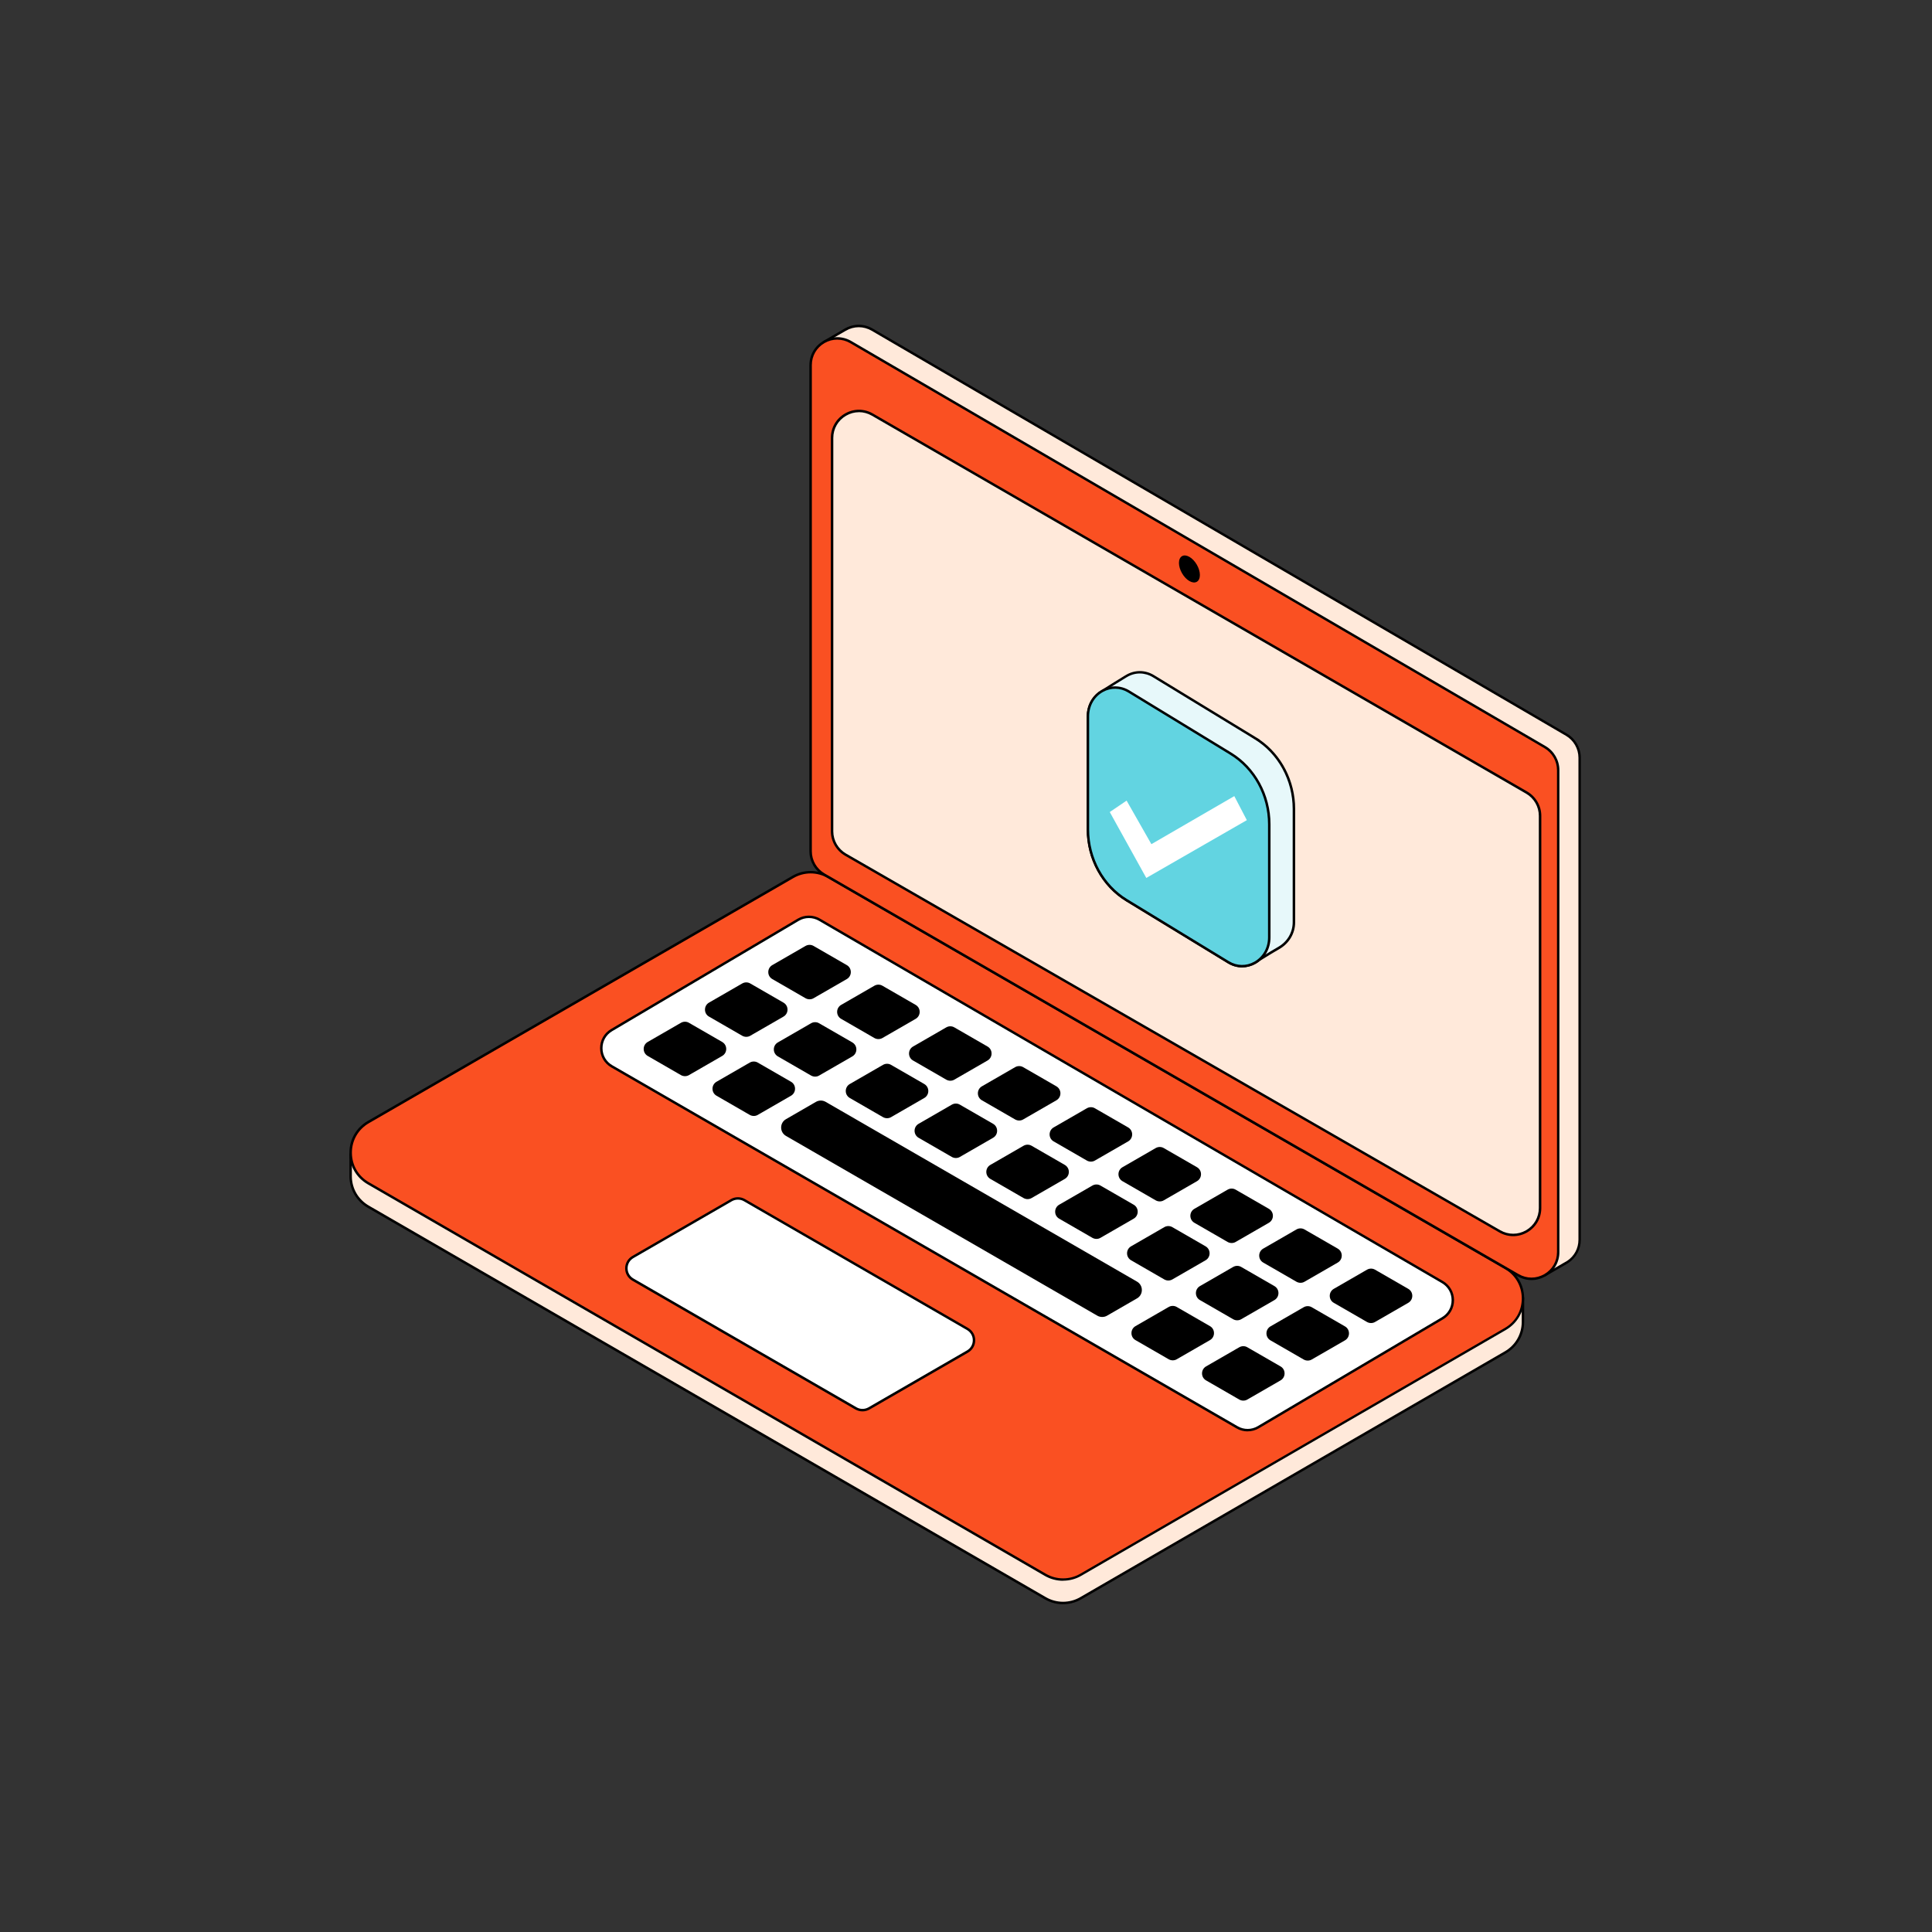 <?xml version="1.0" encoding="utf-8"?>
<svg xmlns="http://www.w3.org/2000/svg" width="470" height="470" viewBox="0 0 470 470" fill="none">
<rect x="0" y="0" width="470" height="470" fill="#333333" stroke="none"/>
<g clip-path="url(#clip0_1745_5699)">
<path d="M200.32 83.28L205.63 80.2C207.54 79.08 210 78.92 212.19 80.2L381.06 178.73C383.06 179.89 384.28 182.03 384.28 184.34V301.58C384.28 303.91 383.1 305.84 381.4 306.97L381.06 307.19L375.67 310.3" fill="#FFE9DA"/>
<path d="M375.84 310.56L375.54 310.04L381.25 306.72C382.99 305.56 383.99 303.68 383.99 301.58V184.34C383.99 182.15 382.81 180.09 380.92 178.99L212.04 80.46C210.08 79.32 207.74 79.32 205.78 80.46L200.46 83.54L200.16 83.02L205.47 79.94C207.62 78.68 210.18 78.68 212.33 79.94L381.2 178.47C383.28 179.68 384.57 181.93 384.57 184.34V301.58C384.57 303.89 383.47 305.94 381.56 307.22L381.22 307.44L375.82 310.56H375.84Z" fill="black"/>
<path d="M85.3 280.6V286.24C85.34 289.09 86.77 291.92 89.59 293.55L254.31 388.81C256.97 390.35 260.25 390.35 262.91 388.81L366.21 329C369.02 327.37 370.45 324.55 370.49 321.71V321.53V315.6" fill="#FFE9DA"/>
<path d="M258.61 390.27C257.07 390.27 255.53 389.87 254.16 389.08L89.44 293.82C86.71 292.24 85.05 289.41 85 286.25V280.6H85.6V286.24C85.64 289.18 87.19 291.81 89.74 293.29L254.46 388.55C257.02 390.03 260.2 390.03 262.76 388.55L366.06 328.74C368.6 327.27 370.15 324.64 370.19 321.7V321.52V315.6H370.79V321.71C370.74 324.86 369.08 327.68 366.36 329.26L263.06 389.07C261.69 389.87 260.15 390.26 258.61 390.26V390.27Z" fill="black"/>
<path d="M192.91 213.33L89.59 272.98C83.87 276.28 83.86 284.54 89.59 287.85L254.31 383.11C256.97 384.65 260.25 384.65 262.91 383.11L366.21 323.3C371.93 319.99 371.92 311.73 366.21 308.43L201.5 213.33C198.84 211.8 195.57 211.8 192.91 213.33Z" fill="#FA5022"/>
<path d="M258.61 384.56C257.07 384.56 255.53 384.16 254.16 383.37L89.44 288.11C86.66 286.5 85 283.63 85 280.41C85 277.2 86.66 274.32 89.44 272.71L192.75 213.06C195.49 211.48 198.9 211.48 201.64 213.06L366.34 308.15C369.12 309.76 370.78 312.63 370.78 315.84C370.78 319.05 369.12 321.93 366.35 323.54L263.05 383.35C261.68 384.15 260.14 384.54 258.6 384.54L258.61 384.56ZM193.06 213.59L89.75 273.24C87.16 274.74 85.61 277.42 85.61 280.42C85.61 283.42 87.16 286.1 89.75 287.6L254.47 382.86C257.03 384.34 260.21 384.34 262.77 382.86L366.07 323.05C368.66 321.55 370.21 318.87 370.2 315.87C370.19 312.87 368.65 310.19 366.06 308.7L201.35 213.59C198.79 212.11 195.62 212.11 193.06 213.59Z" fill="black"/>
<path d="M153.97 305.79L177.92 291.96C178.9 291.39 180.12 291.39 181.1 291.96L235.36 323.29C237.48 324.51 237.48 327.57 235.36 328.8L211.41 342.63C210.43 343.2 209.21 343.2 208.23 342.63L153.97 311.3C151.85 310.08 151.85 307.02 153.97 305.79Z" fill="white"/>
<path d="M209.82 343.35C209.22 343.35 208.62 343.19 208.08 342.89L153.82 311.56C152.73 310.93 152.08 309.8 152.08 308.55C152.08 307.29 152.73 306.17 153.82 305.54L177.77 291.71C178.84 291.09 180.18 291.09 181.25 291.71L235.51 323.04C236.6 323.67 237.25 324.8 237.25 326.05C237.25 327.3 236.6 328.43 235.51 329.06L211.56 342.89C211.02 343.2 210.42 343.35 209.82 343.35ZM179.51 291.84C179.01 291.84 178.51 291.97 178.07 292.22L154.12 306.05C153.22 306.57 152.68 307.5 152.68 308.54C152.68 309.58 153.22 310.51 154.12 311.03L208.38 342.36C209.27 342.87 210.37 342.87 211.26 342.36L235.21 328.53C236.11 328.01 236.65 327.08 236.65 326.04C236.65 325 236.11 324.07 235.21 323.55L180.95 292.22C180.51 291.96 180.01 291.84 179.51 291.84Z" fill="black"/>
<path d="M197.2 88.83V207.11C197.2 209.43 198.44 211.58 200.45 212.74L369.32 310.23C373.65 312.73 379.06 309.6 379.06 304.6V187.36C379.06 185.05 377.83 182.91 375.84 181.75L206.97 83.22C202.64 80.69 197.2 83.82 197.2 88.83Z" fill="#FA5022"/>
<path d="M372.57 311.41C371.4 311.41 370.24 311.1 369.17 310.49L200.3 212.99C198.2 211.78 196.9 209.53 196.9 207.1V88.83C196.9 86.37 198.18 84.16 200.31 82.94C202.45 81.71 204.99 81.72 207.12 82.96L375.99 181.49C378.07 182.7 379.36 184.95 379.36 187.36V304.6C379.36 307.06 378.09 309.26 375.96 310.49C374.9 311.1 373.73 311.41 372.56 311.41H372.57ZM203.7 82.62C202.64 82.62 201.58 82.9 200.61 83.45C198.66 84.57 197.5 86.58 197.5 88.82V207.1C197.5 209.31 198.69 211.36 200.6 212.47L369.47 309.96C371.41 311.08 373.72 311.08 375.67 309.96C377.61 308.84 378.77 306.83 378.77 304.59V187.36C378.77 185.17 377.59 183.11 375.7 182.01L206.82 83.48C205.84 82.91 204.77 82.63 203.7 82.63V82.62Z" fill="black"/>
<path d="M202.43 106.52V202.25C202.43 204.59 203.68 206.75 205.7 207.91L364.86 299.55C369.22 302.06 374.66 298.91 374.66 293.89V198.47C374.66 196.14 373.41 193.98 371.39 192.81L212.23 100.86C207.87 98.34 202.42 101.49 202.42 106.52H202.43Z" fill="#FFE9DA"/>
<path d="M368.12 300.73C366.95 300.73 365.78 300.42 364.71 299.81L205.55 208.17C203.44 206.95 202.12 204.68 202.12 202.25V106.52C202.12 104.05 203.4 101.83 205.54 100.6C207.68 99.36 210.24 99.36 212.38 100.6L371.54 192.55C373.65 193.77 374.96 196.04 374.96 198.47V293.88C374.96 296.35 373.68 298.56 371.54 299.8C370.47 300.42 369.29 300.73 368.12 300.73ZM208.96 100.28C207.89 100.28 206.82 100.56 205.84 101.13C203.89 102.26 202.72 104.28 202.72 106.53V202.25C202.72 204.47 203.92 206.54 205.84 207.65L365 299.29C366.95 300.41 369.28 300.41 371.23 299.29C373.18 298.16 374.35 296.14 374.35 293.89V198.47C374.35 196.25 373.16 194.18 371.23 193.07L212.08 101.12C211.1 100.56 210.03 100.27 208.96 100.27V100.28Z" fill="black"/>
<path d="M291.152 141.532C292.147 140.957 292.148 139.096 291.154 137.374C290.16 135.652 288.547 134.722 287.552 135.296C286.557 135.871 286.557 137.732 287.551 139.454C288.545 141.176 290.157 142.106 291.152 141.532Z" fill="black"/>
<path d="M148.79 250.59L194.18 223.75C195.77 222.81 197.75 222.8 199.35 223.73L350.89 311.89C354.26 313.85 354.28 318.72 350.92 320.7L306.11 347.2C304.52 348.14 302.55 348.15 300.96 347.23L148.83 259.41C145.44 257.46 145.42 252.58 148.78 250.59H148.79Z" fill="white"/>
<path d="M303.51 348.22C302.58 348.22 301.64 347.98 300.81 347.5L148.68 259.67C147 258.7 145.99 256.96 145.98 255.01C145.97 253.06 146.96 251.32 148.64 250.33L194.03 223.49C195.71 222.49 197.81 222.49 199.5 223.47L351.04 311.63C352.72 312.61 353.72 314.35 353.73 316.29C353.73 318.23 352.74 319.98 351.07 320.96L306.26 347.46C305.41 347.96 304.46 348.21 303.51 348.21V348.22ZM148.94 250.85C147.45 251.73 146.57 253.29 146.58 255.01C146.58 256.74 147.49 258.29 148.99 259.15L301.11 346.97C302.61 347.84 304.47 347.83 305.96 346.94L350.77 320.44C352.25 319.56 353.14 318.01 353.13 316.28C353.13 314.56 352.23 313.01 350.74 312.14L199.2 223.99C197.7 223.12 195.83 223.12 194.33 224.01L148.94 250.85Z" fill="black"/>
<path d="M191.36 272.51L198.65 268.3C199.29 267.93 200.07 267.93 200.71 268.3L276.45 312.03C277.82 312.82 277.82 314.8 276.45 315.59L269.16 319.8C268.52 320.17 267.74 320.17 267.1 319.8L191.36 276.07C189.99 275.28 189.99 273.3 191.36 272.51Z" fill="black"/>
<path d="M268.13 320.38C267.72 320.38 267.31 320.28 266.95 320.07L191.21 276.34C190.47 275.91 190.03 275.15 190.03 274.3C190.03 273.45 190.47 272.68 191.21 272.26L198.5 268.05C199.23 267.63 200.13 267.63 200.86 268.05L276.6 311.78C277.34 312.21 277.78 312.97 277.78 313.82C277.78 314.67 277.34 315.44 276.6 315.86L269.31 320.07C268.95 320.28 268.54 320.38 268.13 320.38ZM191.51 272.77C190.96 273.09 190.63 273.66 190.63 274.29C190.63 274.92 190.96 275.49 191.51 275.81L267.25 319.54C267.79 319.85 268.46 319.85 269.01 319.54L276.3 315.33C276.85 315.01 277.18 314.44 277.18 313.81C277.18 313.18 276.85 312.61 276.3 312.29L200.56 268.56C200.02 268.25 199.34 268.25 198.8 268.56L191.51 272.77Z" fill="black"/>
<path d="M180.71 239.49L172.63 244.15C171.52 244.79 171.52 246.39 172.63 247.03L180.71 251.69C181.23 251.99 181.86 251.99 182.37 251.69L190.45 247.03C191.56 246.39 191.56 244.79 190.45 244.15L182.37 239.49C181.85 239.19 181.22 239.19 180.71 239.49Z" fill="black"/>
<path d="M181.54 252.23C181.2 252.23 180.86 252.14 180.56 251.97L172.48 247.31C171.86 246.96 171.5 246.32 171.5 245.61C171.5 244.9 171.87 244.26 172.48 243.91L180.56 239.25C181.17 238.9 181.92 238.9 182.52 239.25L190.6 243.91C191.22 244.27 191.58 244.9 191.58 245.61C191.58 246.32 191.21 246.96 190.6 247.31L182.52 251.97C182.22 252.15 181.88 252.23 181.54 252.23ZM180.86 239.76L172.78 244.42C172.35 244.67 172.1 245.11 172.1 245.6C172.1 246.09 172.36 246.54 172.78 246.78L180.86 251.44C181.28 251.68 181.8 251.68 182.22 251.44L190.3 246.78C190.73 246.53 190.98 246.09 190.98 245.6C190.98 245.11 190.72 244.66 190.3 244.42L182.22 239.76C181.8 239.52 181.27 239.52 180.85 239.76H180.86Z" fill="black"/>
<path d="M197.46 249.17L189.38 253.83C188.27 254.47 188.27 256.07 189.38 256.71L197.46 261.37C197.98 261.67 198.61 261.67 199.12 261.37L207.2 256.71C208.31 256.07 208.31 254.47 207.2 253.83L199.12 249.17C198.6 248.87 197.97 248.87 197.46 249.17Z" fill="black"/>
<path d="M198.29 261.91C197.95 261.91 197.61 261.82 197.31 261.65L189.23 256.99C188.62 256.63 188.25 256 188.25 255.29C188.25 254.58 188.62 253.94 189.23 253.59L197.31 248.93C197.92 248.58 198.67 248.58 199.27 248.93L207.35 253.59C207.96 253.95 208.33 254.58 208.33 255.29C208.33 256 207.96 256.64 207.35 256.99L199.27 261.65C198.97 261.83 198.63 261.91 198.29 261.91ZM198.29 249.25C198.05 249.25 197.82 249.31 197.61 249.43L189.53 254.09C189.1 254.34 188.85 254.78 188.85 255.27C188.85 255.76 189.1 256.21 189.53 256.45L197.61 261.11C198.03 261.35 198.55 261.35 198.98 261.11L207.06 256.45C207.49 256.2 207.74 255.76 207.74 255.27C207.74 254.78 207.49 254.33 207.06 254.09L198.98 249.43C198.77 249.31 198.53 249.25 198.3 249.25H198.29Z" fill="black"/>
<path d="M214.95 259.3L206.87 263.96C205.76 264.6 205.76 266.2 206.87 266.84L214.95 271.5C215.47 271.8 216.1 271.8 216.61 271.5L224.69 266.84C225.8 266.2 225.8 264.6 224.69 263.96L216.61 259.3C216.09 259 215.46 259 214.95 259.3Z" fill="black"/>
<path d="M215.79 272.03C215.45 272.03 215.11 271.94 214.81 271.77L206.73 267.11C206.12 266.75 205.75 266.12 205.75 265.41C205.75 264.7 206.12 264.06 206.73 263.71L214.81 259.05C215.42 258.7 216.17 258.7 216.77 259.05L224.85 263.71C225.46 264.07 225.83 264.7 225.83 265.41C225.83 266.12 225.46 266.76 224.85 267.11L216.77 271.77C216.47 271.95 216.13 272.03 215.79 272.03ZM215.11 259.56L207.03 264.22C206.6 264.47 206.35 264.91 206.35 265.4C206.35 265.89 206.6 266.34 207.03 266.58L215.11 271.24C215.53 271.48 216.05 271.48 216.47 271.24L224.55 266.58C224.98 266.33 225.23 265.89 225.23 265.4C225.23 264.91 224.98 264.46 224.55 264.22L216.47 259.56C216.05 259.32 215.53 259.32 215.1 259.56H215.11Z" fill="black"/>
<path d="M231.7 268.98L223.62 273.64C222.51 274.28 222.51 275.88 223.62 276.52L231.7 281.18C232.22 281.48 232.85 281.48 233.36 281.18L241.44 276.52C242.55 275.88 242.55 274.28 241.44 273.64L233.36 268.98C232.84 268.68 232.21 268.68 231.7 268.98Z" fill="black"/>
<path d="M232.53 281.71C232.19 281.71 231.85 281.62 231.55 281.45L223.47 276.79C222.86 276.43 222.49 275.8 222.49 275.09C222.49 274.38 222.86 273.74 223.47 273.39L231.55 268.73C232.16 268.38 232.91 268.38 233.51 268.73L241.59 273.39C242.21 273.74 242.57 274.38 242.57 275.09C242.57 275.8 242.2 276.44 241.59 276.79L233.51 281.45C233.21 281.63 232.87 281.71 232.53 281.71ZM232.53 269.05C232.29 269.05 232.06 269.11 231.85 269.23L223.77 273.89C223.34 274.14 223.09 274.58 223.09 275.07C223.09 275.56 223.34 276.01 223.77 276.25L231.85 280.91C232.27 281.15 232.79 281.15 233.22 280.91L241.3 276.25C241.73 276 241.98 275.56 241.98 275.07C241.98 274.58 241.72 274.13 241.3 273.89L233.22 269.23C233.01 269.11 232.77 269.05 232.54 269.05H232.53Z" fill="black"/>
<path d="M249.15 278.98L241.07 283.64C239.96 284.28 239.96 285.88 241.07 286.52L249.15 291.18C249.67 291.48 250.3 291.48 250.81 291.18L258.89 286.52C260 285.88 260 284.28 258.89 283.64L250.81 278.98C250.29 278.68 249.66 278.68 249.15 278.98Z" fill="black"/>
<path d="M249.98 291.71C249.64 291.71 249.3 291.62 249 291.45L240.92 286.79C240.31 286.43 239.94 285.8 239.94 285.09C239.94 284.38 240.31 283.74 240.92 283.39L249 278.73C249.61 278.38 250.36 278.38 250.96 278.73L259.04 283.39C259.65 283.75 260.02 284.38 260.02 285.09C260.02 285.8 259.65 286.44 259.04 286.79L250.96 291.45C250.66 291.62 250.32 291.71 249.98 291.71ZM249.3 279.24L241.22 283.9C240.79 284.15 240.54 284.59 240.54 285.08C240.54 285.57 240.79 286.02 241.22 286.26L249.3 290.92C249.72 291.16 250.24 291.16 250.67 290.92L258.75 286.26C259.18 286.01 259.43 285.57 259.43 285.08C259.43 284.59 259.18 284.14 258.75 283.9L250.67 279.24C250.25 279 249.72 279 249.3 279.24Z" fill="black"/>
<path d="M265.89 288.66L257.81 293.32C256.7 293.96 256.7 295.56 257.81 296.2L265.89 300.86C266.41 301.16 267.04 301.16 267.55 300.86L275.63 296.2C276.74 295.56 276.74 293.96 275.63 293.32L267.55 288.66C267.03 288.36 266.4 288.36 265.89 288.66Z" fill="black"/>
<path d="M266.73 301.39C266.39 301.39 266.05 301.3 265.75 301.13L257.67 296.47C257.05 296.11 256.69 295.48 256.69 294.77C256.69 294.06 257.06 293.42 257.67 293.07L265.75 288.41C266.36 288.06 267.11 288.06 267.71 288.41L275.79 293.07C276.41 293.42 276.77 294.06 276.77 294.77C276.77 295.48 276.4 296.12 275.79 296.47L267.71 301.13C267.41 301.31 267.07 301.39 266.73 301.39ZM266.73 288.73C266.49 288.73 266.26 288.79 266.05 288.91L257.97 293.57C257.54 293.82 257.29 294.26 257.29 294.75C257.29 295.24 257.55 295.69 257.97 295.93L266.05 300.59C266.47 300.83 266.99 300.83 267.41 300.59L275.49 295.93C275.92 295.68 276.17 295.24 276.17 294.75C276.17 294.26 275.91 293.81 275.49 293.57L267.41 288.91C267.2 288.79 266.96 288.73 266.73 288.73Z" fill="black"/>
<path d="M283.39 298.78L275.31 303.44C274.2 304.08 274.2 305.68 275.31 306.32L283.39 310.98C283.91 311.28 284.54 311.28 285.05 310.98L293.13 306.32C294.24 305.68 294.24 304.08 293.13 303.44L285.05 298.78C284.53 298.48 283.9 298.48 283.39 298.78Z" fill="black"/>
<path d="M284.22 311.51C283.88 311.51 283.54 311.42 283.24 311.25L275.16 306.59C274.55 306.23 274.18 305.6 274.18 304.89C274.18 304.18 274.55 303.54 275.16 303.19L283.24 298.53C283.84 298.18 284.6 298.18 285.2 298.53L293.28 303.19C293.89 303.54 294.26 304.18 294.26 304.89C294.26 305.6 293.89 306.24 293.28 306.59L285.2 311.25C284.9 311.42 284.56 311.51 284.22 311.51ZM283.54 299.04L275.46 303.7C275.03 303.95 274.78 304.39 274.78 304.88C274.78 305.37 275.03 305.82 275.46 306.06L283.54 310.72C283.96 310.96 284.48 310.96 284.91 310.72L292.99 306.06C293.42 305.81 293.67 305.37 293.67 304.88C293.67 304.39 293.42 303.94 292.99 303.7L284.91 299.04C284.49 298.8 283.96 298.8 283.55 299.04H283.54Z" fill="black"/>
<path d="M300.14 308.46L292.06 313.12C290.95 313.76 290.95 315.36 292.06 316L300.14 320.66C300.66 320.96 301.29 320.96 301.8 320.66L309.88 316C310.99 315.36 310.99 313.76 309.88 313.12L301.8 308.46C301.28 308.16 300.65 308.16 300.14 308.46Z" fill="black"/>
<path d="M300.97 321.19C300.63 321.19 300.29 321.1 299.99 320.93L291.91 316.27C291.29 315.92 290.93 315.28 290.93 314.57C290.93 313.86 291.3 313.22 291.91 312.87L299.99 308.21C300.6 307.86 301.35 307.86 301.95 308.21L310.03 312.87C310.65 313.23 311.01 313.86 311.01 314.57C311.01 315.28 310.64 315.92 310.03 316.27L301.95 320.93C301.65 321.11 301.31 321.19 300.97 321.19ZM300.97 308.53C300.73 308.53 300.5 308.59 300.29 308.71L292.21 313.37C291.78 313.62 291.53 314.06 291.53 314.55C291.53 315.04 291.79 315.49 292.21 315.73L300.29 320.39C300.71 320.63 301.23 320.63 301.65 320.39L309.73 315.73C310.16 315.48 310.41 315.04 310.41 314.55C310.41 314.06 310.15 313.61 309.73 313.37L301.65 308.71C301.44 308.59 301.2 308.53 300.97 308.53Z" fill="black"/>
<path d="M317.3 318.25L309.22 322.91C308.11 323.55 308.11 325.15 309.22 325.79L317.3 330.45C317.82 330.75 318.45 330.75 318.96 330.45L327.04 325.79C328.15 325.15 328.15 323.55 327.04 322.91L318.96 318.25C318.44 317.95 317.81 317.95 317.3 318.25Z" fill="black"/>
<path d="M318.13 330.99C317.79 330.99 317.45 330.9 317.15 330.73L309.07 326.07C308.45 325.71 308.09 325.08 308.09 324.37C308.09 323.66 308.46 323.02 309.07 322.67L317.15 318.01C317.76 317.66 318.51 317.66 319.11 318.01L327.19 322.67C327.81 323.02 328.17 323.66 328.17 324.37C328.17 325.08 327.8 325.72 327.19 326.07L319.11 330.73C318.81 330.91 318.47 330.99 318.13 330.99ZM318.13 318.33C317.89 318.33 317.66 318.39 317.45 318.51L309.37 323.17C308.94 323.42 308.69 323.86 308.69 324.35C308.69 324.84 308.95 325.29 309.37 325.53L317.45 330.19C317.87 330.43 318.39 330.43 318.81 330.19L326.89 325.53C327.32 325.28 327.57 324.84 327.57 324.35C327.57 323.86 327.31 323.41 326.89 323.17L318.81 318.51C318.6 318.39 318.36 318.33 318.13 318.33Z" fill="black"/>
<path d="M196.11 230.37L188.03 235.03C186.92 235.67 186.92 237.27 188.03 237.91L196.11 242.57C196.63 242.87 197.26 242.87 197.77 242.57L205.85 237.91C206.96 237.27 206.96 235.67 205.85 235.03L197.77 230.37C197.25 230.07 196.62 230.07 196.11 230.37Z" fill="black"/>
<path d="M196.94 243.1C196.6 243.1 196.26 243.01 195.96 242.84L187.88 238.18C187.26 237.82 186.9 237.19 186.9 236.48C186.9 235.77 187.27 235.13 187.88 234.78L195.96 230.12C196.57 229.77 197.32 229.77 197.92 230.12L206 234.78C206.62 235.13 206.98 235.77 206.98 236.48C206.98 237.19 206.61 237.83 206 238.18L197.92 242.84C197.62 243.02 197.28 243.1 196.94 243.1ZM196.94 230.44C196.7 230.44 196.47 230.5 196.26 230.62L188.18 235.28C187.75 235.53 187.5 235.97 187.5 236.46C187.5 236.95 187.76 237.4 188.18 237.64L196.26 242.3C196.68 242.54 197.2 242.54 197.62 242.3L205.7 237.64C206.13 237.39 206.38 236.95 206.38 236.46C206.38 235.97 206.12 235.52 205.7 235.28L197.62 230.62C197.41 230.5 197.17 230.44 196.94 230.44Z" fill="black"/>
<path d="M212.85 240.05L204.77 244.71C203.66 245.35 203.66 246.95 204.77 247.59L212.85 252.25C213.37 252.55 214 252.55 214.51 252.25L222.59 247.59C223.7 246.95 223.7 245.35 222.59 244.71L214.51 240.05C213.99 239.75 213.36 239.75 212.85 240.05Z" fill="black"/>
<path d="M213.69 252.78C213.35 252.78 213.01 252.69 212.71 252.52L204.63 247.86C204.02 247.51 203.65 246.87 203.65 246.16C203.65 245.45 204.02 244.81 204.63 244.46L212.71 239.8C213.32 239.45 214.07 239.45 214.67 239.8L222.75 244.46C223.36 244.81 223.73 245.45 223.73 246.16C223.73 246.87 223.36 247.51 222.75 247.86L214.67 252.52C214.37 252.69 214.03 252.78 213.69 252.78ZM213.01 240.31L204.93 244.97C204.5 245.22 204.25 245.66 204.25 246.15C204.25 246.64 204.5 247.09 204.93 247.33L213.01 251.99C213.43 252.23 213.95 252.23 214.38 251.99L222.46 247.33C222.89 247.08 223.14 246.64 223.14 246.15C223.14 245.66 222.89 245.21 222.46 244.97L214.38 240.31C213.96 240.07 213.43 240.07 213.01 240.31Z" fill="black"/>
<path d="M230.35 250.17L222.27 254.83C221.16 255.47 221.16 257.07 222.27 257.71L230.35 262.37C230.87 262.67 231.5 262.67 232.01 262.37L240.09 257.71C241.2 257.07 241.2 255.47 240.09 254.83L232.01 250.17C231.49 249.87 230.86 249.87 230.35 250.17Z" fill="black"/>
<path d="M231.18 262.91C230.84 262.91 230.5 262.82 230.2 262.65L222.12 257.99C221.5 257.64 221.14 257 221.14 256.29C221.14 255.58 221.51 254.94 222.12 254.59L230.2 249.93C230.81 249.58 231.56 249.58 232.16 249.93L240.24 254.59C240.86 254.94 241.22 255.58 241.22 256.29C241.22 257 240.85 257.64 240.24 257.99L232.16 262.65C231.86 262.83 231.52 262.91 231.18 262.91ZM231.18 250.25C230.94 250.25 230.71 250.31 230.5 250.43L222.42 255.09C221.99 255.34 221.74 255.78 221.74 256.27C221.74 256.76 222 257.21 222.42 257.45L230.5 262.11C230.92 262.35 231.44 262.35 231.86 262.11L239.94 257.45C240.37 257.2 240.62 256.76 240.62 256.27C240.62 255.78 240.36 255.33 239.94 255.09L231.86 250.43C231.65 250.31 231.41 250.25 231.18 250.25Z" fill="black"/>
<path d="M247.1 259.85L239.02 264.51C237.91 265.15 237.91 266.75 239.02 267.39L247.1 272.05C247.62 272.35 248.25 272.35 248.76 272.05L256.84 267.39C257.95 266.75 257.95 265.15 256.84 264.51L248.76 259.85C248.24 259.55 247.61 259.55 247.1 259.85Z" fill="black"/>
<path d="M247.93 272.59C247.59 272.59 247.25 272.5 246.95 272.33L238.87 267.67C238.26 267.32 237.89 266.68 237.89 265.97C237.89 265.26 238.26 264.62 238.87 264.27L246.95 259.61C247.56 259.26 248.31 259.26 248.91 259.61L256.99 264.27C257.6 264.63 257.97 265.26 257.97 265.97C257.97 266.68 257.6 267.32 256.99 267.67L248.91 272.33C248.61 272.51 248.27 272.59 247.93 272.59ZM247.93 259.93C247.69 259.93 247.46 259.99 247.25 260.11L239.17 264.77C238.74 265.02 238.49 265.46 238.49 265.95C238.49 266.44 238.74 266.89 239.17 267.13L247.25 271.79C247.67 272.03 248.19 272.03 248.62 271.79L256.7 267.13C257.13 266.88 257.38 266.44 257.38 265.95C257.38 265.46 257.13 265.01 256.7 264.77L248.62 260.11C248.41 259.99 248.17 259.93 247.94 259.93H247.93Z" fill="black"/>
<path d="M264.55 269.85L256.47 274.51C255.36 275.15 255.36 276.75 256.47 277.39L264.55 282.05C265.07 282.35 265.7 282.35 266.21 282.05L274.29 277.39C275.4 276.75 275.4 275.15 274.29 274.51L266.21 269.85C265.69 269.55 265.06 269.55 264.55 269.85Z" fill="black"/>
<path d="M265.38 282.59C265.04 282.59 264.7 282.5 264.4 282.33L256.32 277.67C255.71 277.32 255.34 276.68 255.34 275.97C255.34 275.26 255.71 274.62 256.32 274.27L264.4 269.61C265.01 269.26 265.76 269.26 266.36 269.61L274.44 274.27C275.05 274.62 275.42 275.26 275.42 275.97C275.42 276.68 275.05 277.32 274.44 277.67L266.36 282.33C266.06 282.51 265.72 282.59 265.38 282.59ZM264.7 270.12L256.62 274.78C256.19 275.03 255.94 275.47 255.94 275.96C255.94 276.45 256.19 276.9 256.62 277.14L264.7 281.8C265.12 282.04 265.64 282.04 266.06 281.8L274.14 277.14C274.57 276.89 274.82 276.45 274.82 275.96C274.82 275.47 274.57 275.02 274.14 274.78L266.06 270.12C265.64 269.88 265.12 269.88 264.69 270.12H264.7Z" fill="black"/>
<path d="M281.29 279.53L273.21 284.19C272.1 284.83 272.1 286.43 273.21 287.07L281.29 291.73C281.81 292.03 282.44 292.03 282.95 291.73L291.03 287.07C292.14 286.43 292.14 284.83 291.03 284.19L282.95 279.53C282.43 279.23 281.8 279.23 281.29 279.53Z" fill="black"/>
<path d="M282.13 292.27C281.79 292.27 281.45 292.18 281.15 292.01L273.07 287.35C272.46 287 272.09 286.36 272.09 285.65C272.09 284.94 272.46 284.3 273.07 283.95L281.15 279.29C281.76 278.94 282.51 278.94 283.11 279.29L291.19 283.95C291.81 284.31 292.17 284.94 292.17 285.65C292.17 286.36 291.8 287 291.19 287.35L283.11 292.01C282.81 292.19 282.47 292.27 282.13 292.27ZM282.13 279.61C281.89 279.61 281.66 279.67 281.45 279.79L273.37 284.45C272.94 284.7 272.69 285.14 272.69 285.63C272.69 286.12 272.94 286.57 273.37 286.81L281.45 291.47C281.87 291.71 282.39 291.71 282.82 291.47L290.9 286.81C291.33 286.56 291.58 286.12 291.58 285.63C291.58 285.14 291.32 284.69 290.9 284.45L282.82 279.79C282.61 279.67 282.37 279.61 282.14 279.61H282.13Z" fill="black"/>
<path d="M298.79 289.65L290.71 294.31C289.6 294.95 289.6 296.55 290.71 297.19L298.79 301.85C299.31 302.15 299.94 302.15 300.45 301.85L308.53 297.19C309.64 296.55 309.64 294.95 308.53 294.31L300.45 289.65C299.93 289.35 299.3 289.35 298.79 289.65Z" fill="black"/>
<path d="M299.62 302.39C299.28 302.39 298.94 302.3 298.64 302.13L290.56 297.47C289.95 297.12 289.58 296.48 289.58 295.77C289.58 295.06 289.95 294.42 290.56 294.07L298.64 289.41C299.25 289.06 300 289.06 300.6 289.41L308.68 294.07C309.29 294.43 309.66 295.06 309.66 295.77C309.66 296.48 309.29 297.12 308.68 297.47L300.6 302.13C300.3 302.31 299.96 302.39 299.62 302.39ZM298.94 289.92L290.86 294.58C290.43 294.83 290.18 295.27 290.18 295.76C290.18 296.25 290.43 296.7 290.86 296.94L298.94 301.6C299.36 301.84 299.88 301.84 300.3 301.6L308.38 296.94C308.81 296.69 309.06 296.25 309.06 295.76C309.06 295.27 308.81 294.82 308.38 294.58L300.3 289.92C299.88 289.68 299.35 289.68 298.93 289.92H298.94Z" fill="black"/>
<path d="M315.53 299.33L307.45 303.99C306.34 304.63 306.34 306.23 307.45 306.87L315.53 311.53C316.05 311.83 316.68 311.83 317.19 311.53L325.27 306.87C326.38 306.23 326.38 304.63 325.27 303.99L317.19 299.33C316.67 299.03 316.04 299.03 315.53 299.33Z" fill="black"/>
<path d="M316.37 312.07C316.03 312.07 315.69 311.98 315.39 311.81L307.31 307.15C306.69 306.79 306.33 306.16 306.33 305.45C306.33 304.74 306.7 304.1 307.31 303.75L315.39 299.09C316 298.74 316.75 298.74 317.35 299.09L325.43 303.75C326.05 304.11 326.41 304.74 326.41 305.45C326.41 306.16 326.04 306.8 325.43 307.15L317.35 311.81C317.05 311.99 316.71 312.07 316.37 312.07ZM316.37 299.41C316.13 299.41 315.9 299.47 315.69 299.59L307.61 304.25C307.18 304.5 306.93 304.94 306.93 305.43C306.93 305.92 307.19 306.37 307.61 306.61L315.69 311.27C316.11 311.51 316.63 311.51 317.05 311.27L325.13 306.61C325.56 306.36 325.81 305.92 325.81 305.43C325.81 304.94 325.55 304.49 325.13 304.25L317.05 299.59C316.84 299.47 316.6 299.41 316.37 299.41Z" fill="black"/>
<path d="M332.7 309.13L324.62 313.79C323.51 314.43 323.51 316.03 324.62 316.67L332.7 321.33C333.22 321.63 333.85 321.63 334.36 321.33L342.44 316.67C343.55 316.03 343.55 314.43 342.44 313.79L334.36 309.13C333.84 308.83 333.21 308.83 332.7 309.13Z" fill="black"/>
<path d="M333.53 321.86C333.19 321.86 332.85 321.77 332.55 321.6L324.47 316.94C323.85 316.59 323.49 315.95 323.49 315.24C323.49 314.53 323.86 313.89 324.47 313.54L332.55 308.88C333.16 308.53 333.91 308.53 334.51 308.88L342.59 313.54C343.21 313.9 343.57 314.53 343.57 315.24C343.57 315.95 343.2 316.59 342.59 316.94L334.51 321.6C334.21 321.78 333.87 321.86 333.53 321.86ZM333.53 309.2C333.29 309.2 333.06 309.26 332.85 309.38L324.77 314.04C324.34 314.29 324.09 314.73 324.09 315.22C324.09 315.71 324.35 316.16 324.77 316.4L332.85 321.06C333.27 321.3 333.79 321.3 334.21 321.06L342.29 316.4C342.72 316.15 342.97 315.71 342.97 315.22C342.97 314.73 342.71 314.28 342.29 314.04L334.21 309.38C334 309.26 333.76 309.2 333.53 309.2Z" fill="black"/>
<path d="M284.46 318.2L276.38 322.86C275.27 323.5 275.27 325.1 276.38 325.74L284.46 330.4C284.98 330.7 285.61 330.7 286.12 330.4L294.2 325.74C295.31 325.1 295.31 323.5 294.2 322.86L286.12 318.2C285.6 317.9 284.97 317.9 284.46 318.2Z" fill="black"/>
<path d="M285.29 330.93C284.95 330.93 284.61 330.84 284.31 330.67L276.23 326.01C275.61 325.66 275.25 325.02 275.25 324.31C275.25 323.6 275.62 322.96 276.23 322.61L284.31 317.95C284.92 317.6 285.67 317.6 286.27 317.95L294.35 322.61C294.97 322.96 295.33 323.6 295.33 324.31C295.33 325.02 294.96 325.66 294.35 326.01L286.27 330.67C285.97 330.85 285.63 330.93 285.29 330.93ZM285.29 318.27C285.05 318.27 284.82 318.33 284.61 318.45L276.53 323.11C276.1 323.36 275.85 323.8 275.85 324.29C275.85 324.78 276.11 325.23 276.53 325.47L284.61 330.13C285.03 330.37 285.55 330.37 285.97 330.13L294.05 325.47C294.48 325.22 294.73 324.78 294.73 324.29C294.73 323.8 294.47 323.35 294.05 323.11L285.97 318.45C285.76 318.33 285.52 318.27 285.29 318.27Z" fill="black"/>
<path d="M301.63 327.99L293.55 332.65C292.44 333.29 292.44 334.89 293.55 335.53L301.63 340.19C302.15 340.49 302.78 340.49 303.29 340.19L311.37 335.53C312.48 334.89 312.48 333.29 311.37 332.65L303.29 327.99C302.77 327.69 302.14 327.69 301.63 327.99Z" fill="black"/>
<path d="M302.46 340.73C302.12 340.73 301.78 340.64 301.48 340.47L293.4 335.81C292.78 335.45 292.42 334.82 292.42 334.11C292.42 333.4 292.79 332.76 293.4 332.41L301.48 327.75C302.09 327.4 302.84 327.4 303.44 327.75L311.52 332.41C312.14 332.76 312.5 333.4 312.5 334.11C312.5 334.82 312.13 335.46 311.52 335.81L303.44 340.47C303.14 340.65 302.8 340.73 302.46 340.73ZM301.78 328.26L293.7 332.92C293.27 333.17 293.02 333.61 293.02 334.1C293.02 334.59 293.28 335.04 293.7 335.28L301.78 339.94C302.2 340.18 302.72 340.18 303.14 339.94L311.22 335.28C311.65 335.03 311.9 334.59 311.9 334.1C311.9 333.61 311.64 333.16 311.22 332.92L303.14 328.26C302.72 328.02 302.19 328.02 301.78 328.26Z" fill="black"/>
<path d="M165.8 249.07L157.72 253.73C156.61 254.37 156.61 255.97 157.72 256.61L165.8 261.27C166.32 261.57 166.95 261.57 167.46 261.27L175.54 256.61C176.65 255.97 176.65 254.37 175.54 253.73L167.46 249.07C166.94 248.77 166.31 248.77 165.8 249.07Z" fill="black"/>
<path d="M166.63 261.8C166.29 261.8 165.95 261.71 165.65 261.54L157.57 256.88C156.96 256.53 156.59 255.89 156.59 255.18C156.59 254.47 156.96 253.83 157.57 253.48L165.65 248.82C166.26 248.47 167.01 248.47 167.61 248.82L175.69 253.48C176.3 253.84 176.67 254.47 176.67 255.18C176.67 255.89 176.3 256.53 175.69 256.88L167.61 261.54C167.31 261.72 166.97 261.8 166.63 261.8ZM165.95 249.33L157.87 253.99C157.44 254.24 157.19 254.68 157.19 255.17C157.19 255.66 157.44 256.11 157.87 256.35L165.95 261.01C166.37 261.25 166.89 261.25 167.31 261.01L175.39 256.35C175.82 256.1 176.07 255.66 176.07 255.17C176.07 254.68 175.82 254.23 175.39 253.99L167.31 249.33C166.89 249.09 166.36 249.09 165.94 249.33H165.95Z" fill="black"/>
<path d="M182.54 258.75L174.46 263.41C173.35 264.05 173.35 265.65 174.46 266.29L182.54 270.95C183.06 271.25 183.69 271.25 184.2 270.95L192.28 266.29C193.39 265.65 193.39 264.05 192.28 263.41L184.2 258.75C183.68 258.45 183.05 258.45 182.54 258.75Z" fill="black"/>
<path d="M183.37 271.48C183.03 271.48 182.69 271.39 182.39 271.22L174.31 266.56C173.69 266.2 173.33 265.57 173.33 264.86C173.33 264.15 173.7 263.51 174.31 263.16L182.39 258.5C183 258.15 183.75 258.15 184.35 258.5L192.43 263.16C193.05 263.51 193.41 264.15 193.41 264.86C193.41 265.57 193.04 266.21 192.43 266.56L184.35 271.22C184.05 271.4 183.71 271.48 183.37 271.48ZM183.37 258.82C183.13 258.82 182.9 258.88 182.69 259L174.61 263.66C174.18 263.91 173.93 264.35 173.93 264.84C173.93 265.33 174.19 265.78 174.61 266.02L182.69 270.68C183.11 270.92 183.63 270.92 184.05 270.68L192.13 266.02C192.56 265.77 192.81 265.33 192.81 264.84C192.81 264.35 192.55 263.9 192.13 263.66L184.05 259C183.84 258.88 183.6 258.82 183.37 258.82Z" fill="black"/>
<path d="M305.38 179.61L280.59 164.49C278.39 163.15 275.9 163.31 273.98 164.49C272.22 165.57 270.92 166.36 268.26 168.05C268.01 168.19 267.77 168.34 267.53 168.51C267.51 168.52 267.49 168.54 267.46 168.55C265.81 169.79 264.67 171.8 264.67 174.24V201.79C264.67 208.89 268.26 215.44 274.08 218.99L298.87 234.11C300.75 235.26 302.82 235.3 304.58 234.56C304.58 234.56 304.6 234.56 304.61 234.55C305.21 234.3 305.75 233.96 306.26 233.54C308.25 232.31 309.56 231.49 311.03 230.66C313.14 229.47 314.77 227.26 314.77 224.37V196.82C314.77 189.72 311.18 183.17 305.36 179.62L305.38 179.61Z" fill="#E7F8FA"/>
<path d="M302.16 235.34C300.97 235.34 299.78 235.01 298.71 234.35L273.92 219.24C268.03 215.65 264.37 208.96 264.37 201.79V174.24C264.37 171.86 265.43 169.7 267.28 168.31L267.36 168.27C267.61 168.1 267.86 167.94 268.11 167.79C270.67 166.17 271.97 165.37 273.64 164.35L273.83 164.24C275.99 162.92 278.58 162.92 280.75 164.24L306.45 179.91H306.39C311.78 183.61 315.08 189.99 315.08 196.81V224.36C315.08 227.09 313.62 229.53 311.19 230.91C309.94 231.62 308.82 232.31 307.28 233.26L306.43 233.78C305.95 234.18 305.39 234.52 304.8 234.78L304.76 234.83H304.66C303.85 235.17 303.01 235.33 302.16 235.33V235.34ZM267.62 168.81C265.94 170.08 264.97 172.06 264.97 174.24V201.79C264.97 208.76 268.52 215.25 274.23 218.73L299.02 233.84C300.69 234.86 302.68 235.02 304.46 234.27L304.52 234.25C305.08 234.01 305.59 233.7 306.07 233.3L306.95 232.75C308.5 231.79 309.63 231.09 310.88 230.38C313.13 229.11 314.47 226.86 314.47 224.35V196.8C314.47 189.83 310.92 183.34 305.21 179.86L304.3 179.3H304.31L280.43 164.74C278.45 163.54 276.1 163.54 274.13 164.74L273.94 164.85C272.27 165.87 270.98 166.66 268.41 168.29C268.16 168.44 267.92 168.58 267.69 168.74C267.67 168.76 267.64 168.77 267.61 168.79L267.62 168.81Z" fill="black"/>
<path d="M298.87 234.11L274.08 218.99C268.26 215.44 264.67 208.88 264.67 201.79V174.24C264.67 168.87 270.17 165.51 274.58 168.2L299.37 183.32C305.19 186.87 308.78 193.43 308.78 200.52V228.07C308.78 233.44 303.28 236.8 298.87 234.11Z" fill="#62D4E1"/>
<path d="M302.17 235.35C300.98 235.35 299.79 235.02 298.71 234.37L273.92 219.25C268.03 215.66 264.37 208.97 264.37 201.8V174.25C264.37 171.52 265.74 169.11 268.03 167.83C270.15 166.64 272.65 166.69 274.74 167.95L299.53 183.07C305.42 186.66 309.08 193.35 309.08 200.52V228.07C309.08 230.8 307.71 233.21 305.42 234.49C304.4 235.06 303.28 235.35 302.17 235.35ZM299.02 233.85C300.91 235 303.19 235.04 305.12 233.96C307.22 232.78 308.47 230.57 308.47 228.06V200.51C308.47 193.54 304.92 187.05 299.2 183.57L274.41 168.45C272.52 167.3 270.24 167.26 268.31 168.34C266.21 169.52 264.96 171.73 264.96 174.24V201.79C264.96 208.76 268.51 215.25 274.22 218.73L299.01 233.85H299.02Z" fill="black"/>
<path d="M269.98 197.54L274.07 194.77L280.1 205.36L300.27 193.67L303.32 199.52L278.86 213.58L269.97 197.54H269.98Z" fill="white"/>
</g>
<defs>
<clipPath id="clip0_1745_5699">
<rect width="299.58" height="311.27" fill="white" transform="translate(85 79)"/>
</clipPath>
</defs>
</svg>